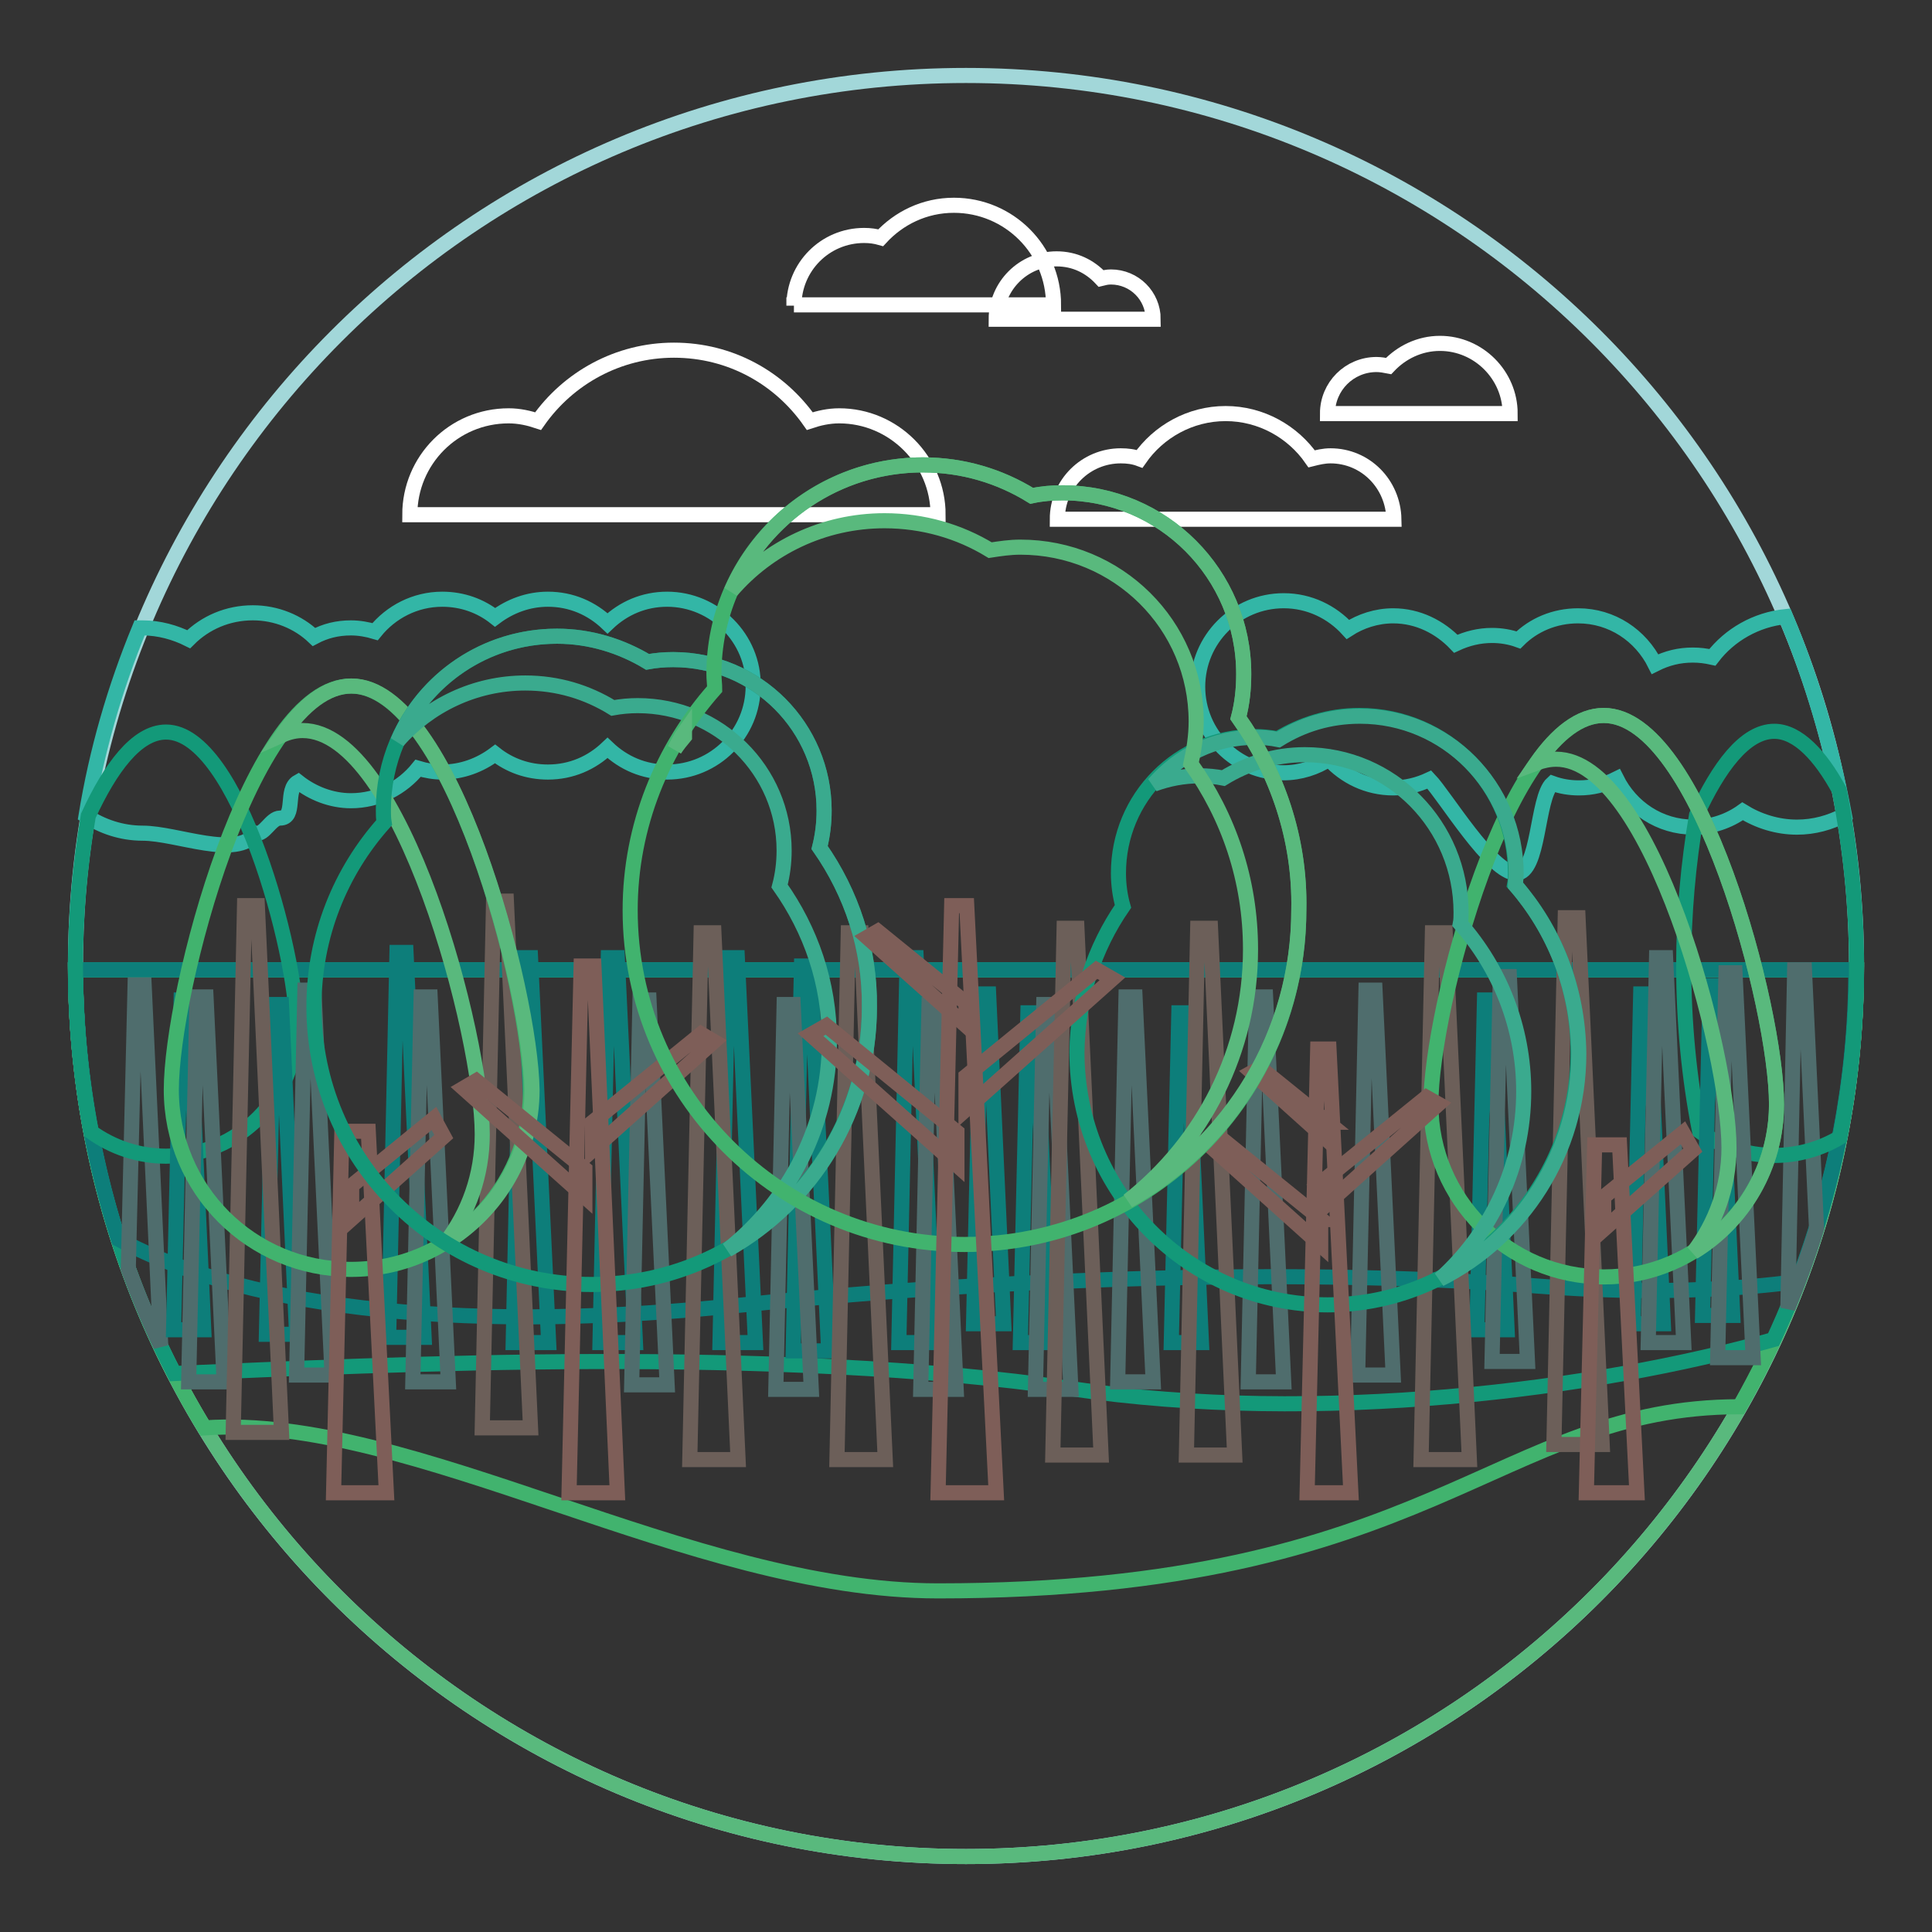 <?xml version="1.0" encoding="utf-8"?>
<!-- Svg Vector Icons : http://www.onlinewebfonts.com/icon -->
<!DOCTYPE svg PUBLIC "-//W3C//DTD SVG 1.1//EN" "http://www.w3.org/Graphics/SVG/1.1/DTD/svg11.dtd">
<svg version="1.1" xmlns="http://www.w3.org/2000/svg" xmlns:xlink="http://www.w3.org/1999/xlink" x="0px" y="0px" viewBox="0 0 256 256" enable-background="new 0 0 256 256" xml:space="preserve">
<rect x="0" y="0" width="256" height="256" fill="#333333" stroke="none"/>
<g> <path stroke-width="2" fill-opacity="0" stroke="#a2d7d9"  d="M10,128c0,65.2,52.8,118,118,118c65.2,0,118-52.8,118-118c0-65.2-52.8-118-118-118C62.8,10,10,62.8,10,128z "/> <path stroke-width="2" fill-opacity="0" stroke="#33b6a6"  d="M236.6,81.7c-3.9,0.4-7.4,2.4-9.7,5.4c-0.9-0.2-1.7-0.3-2.6-0.3c-1.8,0-3.4,0.4-5,1.2 c-1.9-3.8-5.7-6.4-10.2-6.4c-3.1,0-5.9,1.2-7.9,3.2c-1.1-0.4-2.3-0.6-3.5-0.6c-1.7,0-3.3,0.4-4.8,1.1c-2.1-2.2-5-3.7-8.3-3.7 c-2.2,0-4.3,0.7-6,1.8c-2.1-2.3-5.1-3.8-8.5-3.8c-6.3,0-11.4,5.1-11.4,11.4c0,6.3,5.1,11.4,11.4,11.4c2.2,0,4.3-0.7,6-1.8 c2.1,2.3,5.1,3.8,8.5,3.8c1.7,0,3.3-0.4,4.8-1.1c2.1,2.2,8.2,12.4,11.5,12.4c3.1,0,2.7-10,4.8-11.9c1.1,0.4,2.3,0.6,3.5,0.6 c1.8,0,3.4-0.4,5-1.2c1.9,3.8,5.7,6.4,10.2,6.4c2.4,0,4.7-0.8,6.5-2.1c2.1,1.3,4.6,2.1,7.2,2.1c2.3,0,4.4-0.6,6.3-1.6 C242.7,98.9,240.1,90,236.6,81.7L236.6,81.7z M88.4,79.4c-3.1,0-5.8,1.2-7.9,3.2c-2.1-2-4.8-3.2-7.9-3.2c-2.6,0-5,0.9-7,2.4 c-1.9-1.5-4.3-2.4-7-2.4c-3.6,0-6.8,1.7-8.9,4.3c-1-0.3-2.1-0.5-3.2-0.5c-1.8,0-3.4,0.4-4.9,1.2c-2.1-2-5-3.2-8.1-3.2 c-3.3,0-6.3,1.3-8.5,3.5c-1.8-0.9-3.9-1.5-6.1-1.5c-0.1,0-0.2,0-0.4,0c-3.3,8-5.7,16.3-7.1,24.9c2.1,1.4,4.7,2.3,7.5,2.3 c4.6,0,12.5,3.5,15,0c1.1,0.3,2-2,3.2-2c2.2,0,0.6-3.8,2.4-4.8c1.9,1.5,4.4,2.5,7,2.5c3.6,0,6.8-1.7,8.9-4.3c1,0.3,2.1,0.5,3.2,0.5 c2.6,0,5-0.9,7-2.4c1.9,1.5,4.3,2.4,7,2.4c3.1,0,5.8-1.2,7.9-3.2c2.1,2,4.8,3.2,7.9,3.2c6.3,0,11.4-5.1,11.4-11.4 C99.9,84.6,94.7,79.4,88.4,79.4z"/> <path stroke-width="2" fill-opacity="0" stroke="#59b97d"  d="M10,128.5C10.3,193.5,63,246,128,246c65,0,117.7-52.5,118-117.5H10z"/> <path stroke-width="2" fill-opacity="0" stroke="#41b36e"  d="M27.1,189.2c27.5-1.9,64.3,21.6,97.2,21.6c65.4,0,74.1-24.4,106.2-24.4c9.7-17.1,15.4-36.8,15.5-57.9H10 C10.1,150.7,16.3,171.5,27.1,189.2z"/> <path stroke-width="2" fill-opacity="0" stroke="#139979"  d="M23.1,182c28.1-1.2,80-3.7,118.8,2c32.9,4.9,69.7,0.1,93.1-6.5c6.9-14.9,10.9-31.5,11-49H10 C10.1,147.8,14.8,166,23.1,182z"/> <path stroke-width="2" fill-opacity="0" stroke="#0d7e7a"  d="M15.7,164.2c18,9.7,47.6,12.4,82.8,8.7c38.4-4,77.1-4.7,105.1-2.5c15.4,1.2,27.2,0.4,34.6-0.6 c4.9-12.8,7.7-26.7,7.7-41.3H10C10.1,140.6,12,152.6,15.7,164.2z"/> <path stroke-width="2" fill-opacity="0" stroke="#4f6d6d"  d="M236.9,173.3c1.4-3.4,2.7-6.9,3.8-10.5l-1.6-34.3h-1.3L236.9,173.3z M21.3,178.3l-2.2-47.8h-1.2L17,168.1 C18.3,171.6,19.7,175,21.3,178.3z"/> <path stroke-width="2" fill-opacity="0" stroke="#139979"  d="M235.1,96.9c-3.9,0-7.4,4.8-10.3,11.1c-1.1,6.5-1.7,13.1-1.7,19.9c0,7.5,0.7,14.9,2.1,22 c2.8,2,6.2,3.2,9.9,3.2c3.2,0,6.2-0.9,8.7-2.4c1.4-7.4,2.2-14.9,2.2-22.7c0-7.8-0.8-15.6-2.3-23.3 C241.2,100.1,238.2,96.9,235.1,96.9z M12.1,150c2.8,2,6.2,3.2,9.9,3.2c9.6,0,17.3-7.8,17.3-17.3c0-9.6-7.8-38.9-17.3-38.9 c-3.9,0-7.4,4.8-10.3,11.1c-1.1,6.5-1.7,13.1-1.7,19.9C10,135.5,10.7,142.9,12.1,150z"/> <path stroke-width="2" fill-opacity="0" stroke="#0d7e7a"  d="M123.8,177.9h-4.7l1.1-51h1.2L123.8,177.9z M109.8,179h-4.7l1.1-51h1.2L109.8,179z M139.2,177.9h-4l1-43.7 h1L139.2,177.9z M133,175.4h-4l1-43.7h1L133,175.4z M159.2,177.9h-4l1-43.7h1L159.2,177.9z M199.7,176.2h-4l1-43.7h1L199.7,176.2z  M220.4,175.4h-4l1-43.7h1L220.4,175.4z M229.6,174.3h-4l1-43.7h1L229.6,174.3z M39.3,176.8h-4l1-43.7h1L39.3,176.8z M27,176.2h-4 l1-43.7h1L27,176.2z M100.1,177.9h-4.7l1.1-51h1.2L100.1,177.9z M84.2,177.9h-4.7l1.1-51h1.2L84.2,177.9z M72.7,177.9H68l1.1-51 h1.2L72.7,177.9z M56.2,177.2h-4.7l1.1-51h1.2L56.2,177.2z"/> <path stroke-width="2" fill-opacity="0" stroke="#4f6d6d"  d="M141.9,184.1h-4.7l1.1-51h1.2L141.9,184.1z M152.8,183.1h-4.7l1.1-51h1.2L152.8,183.1z M170.1,183.1h-4.7 l1.1-51h1.2L170.1,183.1z M184.6,182.2h-4.7l1.1-51h1.2L184.6,182.2z M202.4,180.4h-4.7l1.1-51h1.2L202.4,180.4z M223.1,177.9h-4.7 l1.1-51h1.2L223.1,177.9z M232.3,179.9h-4.7l1.1-51h1.2L232.3,179.9z M44,182.2h-4.7l1.1-51h1.2L44,182.2z M29.7,183.1H25l1.1-51 h1.2L29.7,183.1z"/> <path stroke-width="2" fill-opacity="0" stroke="#6c5f59"  d="M97.8,193.4h-6.4l1.5-69.8h1.7L97.8,193.4z M117.3,193.4h-6.4l1.5-69.8h1.7L117.3,193.4z M145.9,192.8h-6.4 l1.5-69.8h1.7L145.9,192.8z M163.6,192.8h-6.4l1.5-69.8h1.7L163.6,192.8z M194.7,193.4h-6.4l1.5-69.8h1.7L194.7,193.4z  M212.3,191.4h-6.4l1.5-69.8h1.7L212.3,191.4z M70.3,189.2h-6.4l1.5-69.8h1.7L70.3,189.2z"/> <path stroke-width="2" fill-opacity="0" stroke="#4f6d6d"  d="M59.4,183.1h-4.7l1.1-51H57L59.4,183.1z M88.4,183.5h-4.7l1.1-51h1.2L88.4,183.5z M107.5,184.1h-4.7l1.1-51 h1.2L107.5,184.1z M126.7,184.1H122l1.1-51h1.2L126.7,184.1z"/> <path stroke-width="2" fill-opacity="0" stroke="#6c5f59"  d="M37.3,189.8h-6.4l1.5-69.8h1.7L37.3,189.8z"/> <path stroke-width="2" fill-opacity="0" stroke="#41b36e"  d="M235.4,146.3c0,12.6-10.3,22.9-22.9,22.9c-12.6,0-22.9-10.3-22.9-22.9c0-12.6,10.3-51.5,22.9-51.5 C225.2,94.8,235.4,133.7,235.4,146.3L235.4,146.3z"/> <path stroke-width="2" fill-opacity="0" stroke="#7e5e58"  d="M211.3,151.7l-1.1,46.1h6.7l-2.3-46.1H211.3z"/> <path stroke-width="2" fill-opacity="0" stroke="#7e5e58"  d="M212.5,158.6l10.5-8.5l1.3,2.3l-11.8,10.5V158.6z"/> <path stroke-width="2" fill-opacity="0" stroke="#59b97d"  d="M212.5,94.8c-3.2,0-6.2,2.4-8.9,6.3c0.8-0.3,1.7-0.5,2.6-0.5c12.6,0,22.9,38.9,22.9,51.5 c0,5.2-1.8,10-4.7,13.8c6.6-4,11-11.3,11-19.6C235.4,133.7,225.2,94.8,212.5,94.8L212.5,94.8z"/> <path stroke-width="2" fill-opacity="0" stroke="#41b36e"  d="M70.3,144.4c0,13.1-10.6,23.8-23.8,23.8s-23.8-10.6-23.8-23.8c0-13.1,10.6-53.5,23.8-53.5 S70.3,131.2,70.3,144.4z"/> <path stroke-width="2" fill-opacity="0" stroke="#7e5e58"  d="M45.3,149.9l-1.1,47.9h7l-2.4-47.9H45.3z"/> <path stroke-width="2" fill-opacity="0" stroke="#7e5e58"  d="M46.6,157.1l10.9-8.9l1.3,2.4l-12.2,10.9V157.1z"/> <path stroke-width="2" fill-opacity="0" stroke="#59b97d"  d="M46.6,90.9c-3.3,0-6.4,2.5-9.2,6.5c0.9-0.4,1.8-0.6,2.7-0.6c13.1,0,23.8,40.4,23.8,53.5 c0,5.4-1.8,10.4-4.9,14.4c6.9-4.2,11.5-11.7,11.5-20.3C70.3,131.2,59.7,90.9,46.6,90.9L46.6,90.9z"/> <path stroke-width="2" fill-opacity="0" stroke="#ffffff"  d="M111.2,55.1c-1.4,0-2.7,0.3-3.9,0.7c-4-5.7-10.5-9.4-18-9.4c-7.4,0-14,3.7-18,9.4c-1.2-0.4-2.5-0.7-3.9-0.7 c-7.3,0-13.1,5.9-13.1,13.1h70C124.3,61,118.4,55.1,111.2,55.1z"/> <path stroke-width="2" fill-opacity="0" stroke="#ffffff"  d="M176.3,60.4c-0.9,0-1.7,0.2-2.5,0.4c-2.5-3.6-6.7-6-11.4-6c-4.7,0-8.9,2.4-11.4,6c-0.8-0.3-1.6-0.4-2.5-0.4 c-4.6,0-8.4,3.7-8.4,8.4h44.6C184.6,64.1,180.9,60.4,176.3,60.4L176.3,60.4z"/> <path stroke-width="2" fill-opacity="0" stroke="#139979"  d="M148.8,120.1c-0.4-1.4-0.6-2.9-0.6-4.4c0-10,8-18.1,18-18.1c1,0,2.1,0.1,3.1,0.3c3.1-1.9,6.8-3.1,10.8-3.1 c11.5,0,20.7,9.4,20.7,20.9c0,0.5,0,1-0.1,1.5c5.2,5.9,8.4,13.7,8.4,22.2c0,18.5-14.9,33.5-33.2,33.5s-33.2-15-33.2-33.5 C142.8,132.2,145,125.6,148.8,120.1z"/> <path stroke-width="2" fill-opacity="0" stroke="#7e5e58"  d="M179,197.8h-5.8l1.4-58.8h1.5L179,197.8z"/> <path stroke-width="2" fill-opacity="0" stroke="#7e5e58"  d="M175.1,161.6L162,151l-1.6,0.9l14.6,13.1V161.6z M175.9,148.7l-8.9-7.2l-1.1,0.6l9.9,8.9V148.7z M175.9,156 l13.1-10.6l1.6,0.9l-14.6,13.1V156z"/> <path stroke-width="2" fill-opacity="0" stroke="#3aaa8e"  d="M200.8,117.3c0-0.5,0.1-1,0.1-1.5c0-11.6-9.3-20.9-20.7-20.9c-4,0-7.6,1.1-10.8,3.1c-1-0.2-2-0.3-3.1-0.3 c-5.4,0-10.1,2.4-13.4,6.2c1.9-0.7,3.9-1.1,6.1-1.1c1,0,2.1,0.1,3.1,0.3c3.1-1.9,6.8-3.1,10.8-3.1c11.5,0,20.7,9.4,20.7,20.9 c0,0.5,0,1-0.1,1.5c5.2,5.9,8.4,13.7,8.4,22.2c0,9.9-4.3,18.8-11.1,24.9c10.9-5.5,18.4-16.8,18.4-29.9 C209.1,130.9,205.9,123.2,200.8,117.3z"/> <path stroke-width="2" fill-opacity="0" stroke="#139979"  d="M108.6,112.3c0.4-1.6,0.6-3.2,0.6-4.9c0-11-8.9-20-20-20c-1.2,0-2.3,0.1-3.4,0.3c-3.5-2.1-7.6-3.4-12-3.4 c-12.7,0-23,10.3-23,23c0,0.6,0,1.1,0.1,1.7c-5.8,6.5-9.3,15-9.3,24.4c0,20.3,16.5,36.8,36.8,36.8c20.3,0,36.8-16.5,36.8-36.8 C115.3,125.6,112.8,118.3,108.6,112.3z"/> <path stroke-width="2" fill-opacity="0" stroke="#3aaa8e"  d="M108.6,112.3c0.4-1.6,0.6-3.2,0.6-4.9c0-11-8.9-20-20-20c-1.2,0-2.3,0.1-3.4,0.3c-3.5-2.1-7.6-3.4-12-3.4 c-9.5,0-17.6,5.7-21.1,13.9c4.1-4.7,10.2-7.7,16.9-7.7c4.3,0,8.2,1.2,11.6,3.3c1.1-0.2,2.2-0.3,3.3-0.3c10.7,0,19.4,8.6,19.4,19.2 c0,1.6-0.2,3.2-0.6,4.7c4.1,5.8,6.6,12.8,6.6,20.5c0,11.2-5.3,21.2-13.5,27.7c11.2-6.3,18.8-18.3,18.8-32.1 C115.3,125.6,112.8,118.3,108.6,112.3z"/> <path stroke-width="2" fill-opacity="0" stroke="#7e5e58"  d="M81.8,197.8h-6.4L77,128h1.7L81.8,197.8z"/> <path stroke-width="2" fill-opacity="0" stroke="#7e5e58"  d="M77.5,154.9l-14.4-11.7l-1.7,1l16.1,14.4V154.9z M78.5,148.7L92.9,137l1.7,1l-16.1,14.4V148.7z"/> <path stroke-width="2" fill-opacity="0" stroke="#41b36e"  d="M164.1,95.1c0.5-1.9,0.7-3.8,0.7-5.8c0-13.2-10.7-24-24-24c-1.4,0-2.7,0.1-4.1,0.4 c-4.2-2.6-9.1-4.1-14.4-4.1c-15.3,0-27.7,12.4-27.7,27.7c0,0.7,0.1,1.4,0.1,2c-6.9,7.8-11.2,18.1-11.2,29.3 c0,24.4,19.8,44.3,44.3,44.3s44.3-19.8,44.3-44.3C172.3,111.1,169.2,102.3,164.1,95.1z"/> <path stroke-width="2" fill-opacity="0" stroke="#59b97d"  d="M164.1,95.1c0.5-1.9,0.7-3.8,0.7-5.8c0-13.2-10.7-24-24-24c-1.4,0-2.7,0.1-4.1,0.4 c-4.2-2.6-9.1-4.1-14.4-4.1c-11.4,0-21.1,6.9-25.4,16.7c4.9-5.7,12.2-9.3,20.3-9.3c5.1,0,9.9,1.4,14,3.9c1.3-0.2,2.6-0.4,4-0.4 c12.9,0,23.3,10.3,23.3,23.1c0,1.9-0.3,3.8-0.7,5.6c5,7,7.9,15.4,7.9,24.6c0,13.5-6.3,25.5-16.2,33.3c13.5-7.6,22.6-22,22.6-38.6 C172.3,111.1,169.2,102.3,164.1,95.1z M90.7,97.6c0-0.2,0-0.4,0-0.6c-0.5,0.7-0.9,1.5-1.3,2.3C89.8,98.7,90.2,98.2,90.7,97.6z"/> <path stroke-width="2" fill-opacity="0" stroke="#7e5e58"  d="M132,197.8h-7.7l1.8-77.8h2L132,197.8z"/> <path stroke-width="2" fill-opacity="0" stroke="#7e5e58"  d="M126.8,150l-17.3-14.1l-2.1,1.2l19.4,17.3V150z M128,132.9l-11.7-9.5l-1.4,0.8l13.1,11.7V132.9z M128,142.6 l17.3-14.1l2.1,1.2L128,147V142.6z"/> <path stroke-width="2" fill-opacity="0" stroke="#ffffff"  d="M105.2,40.5c0-5.1,4.1-9.3,9.3-9.3c0.8,0,1.5,0.1,2.2,0.3c2.4-2.6,5.8-4.3,9.7-4.3 c7.3,0,13.2,5.9,13.2,13.2H105.2z"/> <path stroke-width="2" fill-opacity="0" stroke="#ffffff"  d="M152.8,42.3c0-3.1-2.5-5.6-5.6-5.6c-0.5,0-0.9,0.1-1.3,0.2c-1.5-1.6-3.5-2.6-5.9-2.6c-4.4,0-8,3.6-8,8 L152.8,42.3L152.8,42.3z"/> <path stroke-width="2" fill-opacity="0" stroke="#ffffff"  d="M175.9,54.8c0-3.6,2.9-6.5,6.5-6.5c0.5,0,1.1,0.1,1.6,0.2c1.7-1.8,4.1-3,6.8-3c5.1,0,9.3,4.2,9.3,9.3H175.9 z"/></g>
</svg>